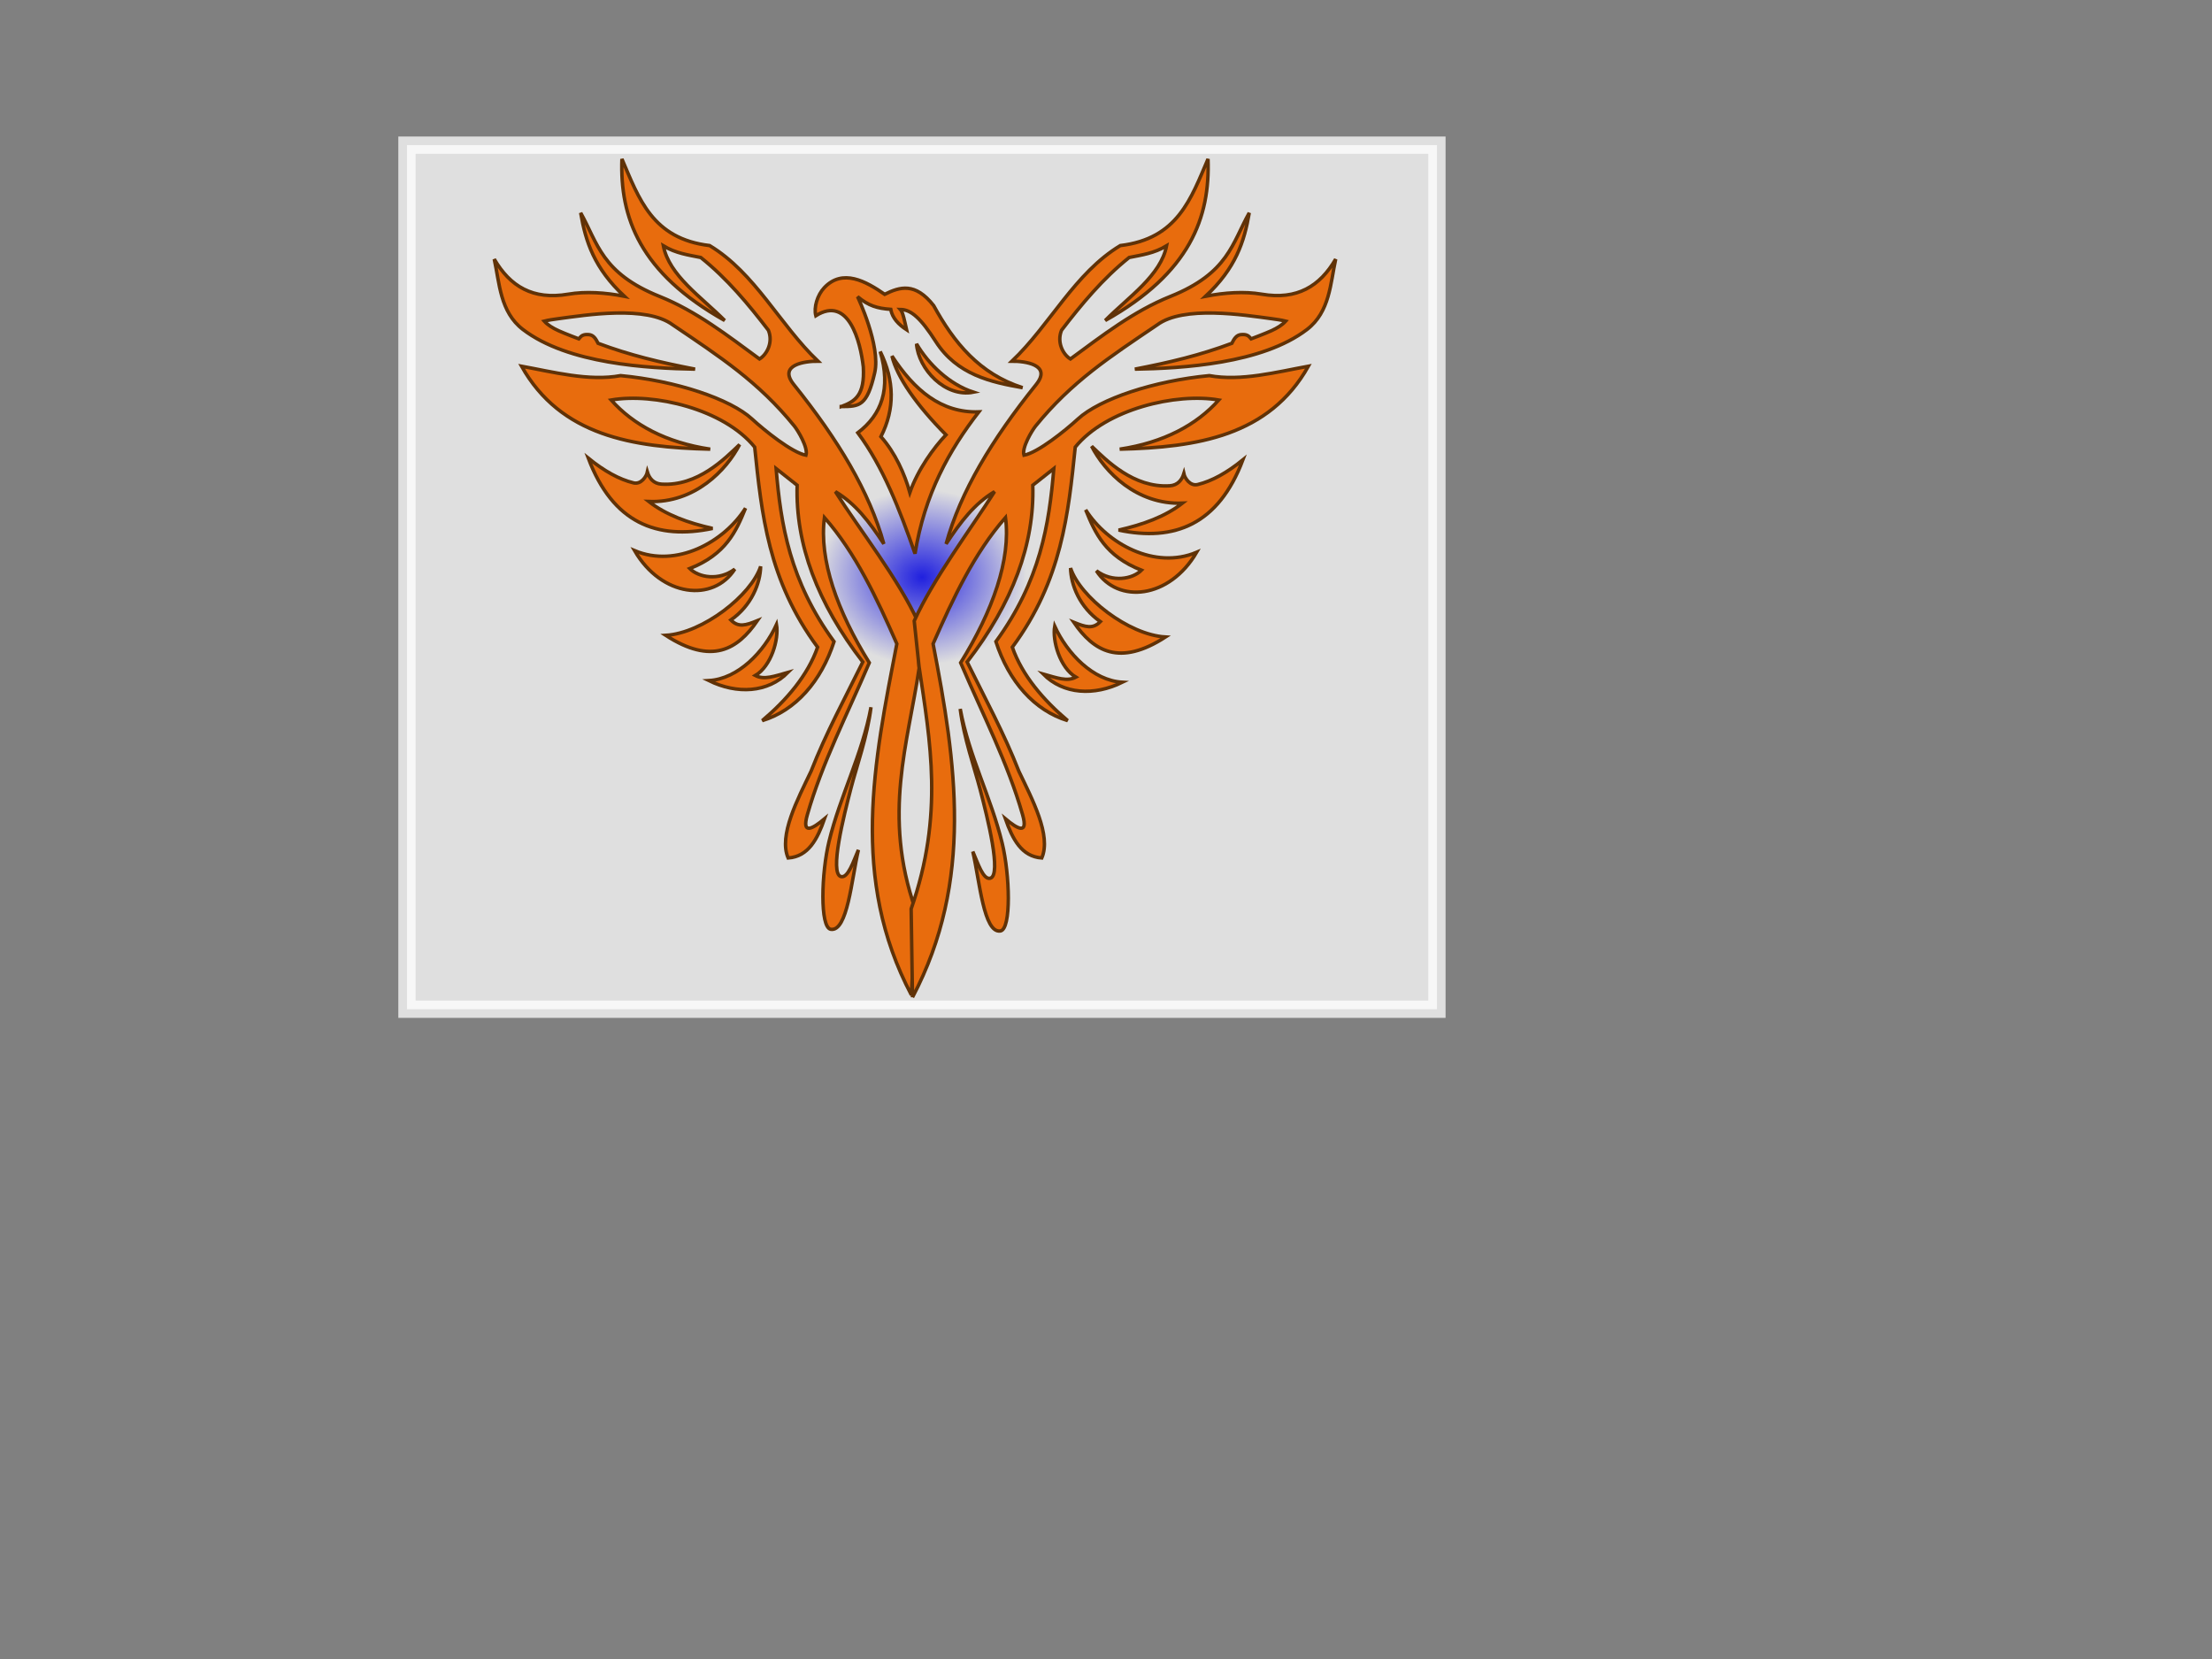 <?xml version="1.0"?><svg width="640" height="480" xmlns="http://www.w3.org/2000/svg">
 <rect width="100%" height="100%" fill="#808080" stroke="none"/>
 <title>GoldenPhoenix</title>
 <defs>
  <radialGradient id="svg_2" cx="0.5" cy="0.5" r="0.5">
   <stop offset="0" stop-color="#0000ff"/>
   <stop offset="1" stop-color="#cccccc"/>
  </radialGradient>
  <radialGradient id="svg_3" cx="0.5" cy="0.5" r="0.5">
   <stop offset="0" stop-color="#ff0000"/>
   <stop offset="1" stop-color="#ffff00"/>
  </radialGradient>
  <radialGradient id="svg_4" cx="0.5" cy="0.5" r="0.5">
   <stop offset="0" stop-color="#0000ff"/>
   <stop offset="1" stop-color="#e5e5e5"/>
  </radialGradient>
  <radialGradient id="svg_5" cx="0.5" cy="0.5" r="0.5">
   <stop offset="0" stop-color="#0000ff"/>
   <stop offset="1" stop-color="#ffffff"/>
  </radialGradient>
  <radialGradient cy="0.492" cx="0.48" spreadMethod="pad" id="svg_8">
   <stop offset="0.289" stop-color="#603207"/>
   <stop offset="1" stop-color="#9fcdf8"/>
  </radialGradient>
  <radialGradient r="0.5" cy="0.492" cx="0.48" spreadMethod="pad" id="svg_9">
   <stop offset="0.855" stop-color="#603207"/>
   <stop offset="1" stop-color="#9fcdf8"/>
  </radialGradient>
  <radialGradient spreadMethod="pad" id="svg_10">
   <stop offset="0.223" stop-color="#e86c0d"/>
   <stop offset="1" stop-color="#1793f2"/>
  </radialGradient>
  <radialGradient spreadMethod="pad" id="svg_11" cx="0.5" cy="0.5" r="0.5">
   <stop offset="0" stop-color="#0000ff"/>
   <stop offset="1" stop-color="#ffffff"/>
  </radialGradient>
  <radialGradient spreadMethod="pad" id="svg_12" cx="0.5" cy="0.5" r="0.5">
   <stop offset="0.301" stop-color="#0000ff"/>
   <stop offset="1" stop-color="#ffffff"/>
  </radialGradient>
  <linearGradient spreadMethod="pad" id="svg_13">
   <stop offset="0.906" stop-color="#ffff56"/>
   <stop offset="1" stop-color="#0000a9"/>
  </linearGradient>
  <linearGradient y2="0" x2="1" y1="0" x1="0" spreadMethod="pad" id="svg_14">
   <stop offset="0.141" stop-color="#0000a9"/>
   <stop offset="0.906" stop-color="#ffff56"/>
  </linearGradient>
  <radialGradient spreadMethod="pad" id="svg_15" cx="0.5" cy="0.5" r="0.5">
   <stop offset="0" stop-color="#0000ff"/>
   <stop offset="0.203" stop-color="#ffffff"/>
  </radialGradient>
 </defs>
 <g>
  <title>Layer 1</title>
  <rect opacity="0.75" fill="url(#svg_15)" stroke="#ffffff" stroke-width="5" x="117.75" y="42" width="298" height="250" id="svg_1"/>
  <g id="layer1">
   <g id="g6100">
    <path stroke="#603207" id="path5097" d="m213.984,128.63c-4.294,4.096 -12.125,12.098 -22.579,11.447c-2.366,-0.148 -3.546,-1.734 -4.101,-3.507c-0.266,1.244 -1.787,3.679 -4.012,3.138c-4.141,-1.006 -8.475,-3.419 -13.082,-7.153c7.112,18.806 19.856,23.718 35.961,20.338c-7.091,-1.604 -13.509,-3.924 -18.466,-7.797c13.335,0.513 22.526,-9.143 26.279,-16.466z" stroke-width="1px" fill-rule="evenodd" fill="#e86c0d"/>
    <path stroke="#603207" id="path5099" d="m215.702,147.032c-6.211,9.825 -20,17.388 -32.103,12.277c7.866,13.482 22.794,14.999 28.999,5.36c-4.639,3.482 -10.468,2.402 -13.031,-0.169c10.459,-4.122 13.415,-10.755 16.135,-17.468z" stroke-width="1px" fill-rule="evenodd" fill="#e86c0d"/>
    <path stroke="#603207" id="path5101" d="m220.079,163.885c-2.732,8.333 -16.69,19.288 -27.467,19.94c13.359,8.645 20.796,4.082 26.538,-4.26c-3.361,1.375 -5.511,2.051 -7.693,-0.185c6.028,-4.215 8.51,-10.623 8.622,-15.495z" stroke-width="1px" fill-rule="evenodd" fill="#e86c0d"/>
    <path stroke="#603207" id="path5103" d="m224.673,180.701c-3.651,7.95 -11.093,15.718 -19.584,16.214c8.179,4.007 17.026,3.555 22.921,-2.381c-3.95,1.112 -6.917,2.257 -9.465,0.913c4.584,-2.731 6.852,-10.465 6.128,-14.746z" stroke-width="1px" fill-rule="evenodd" fill="#e86c0d"/>
    <path stroke="#603207" id="path5109" d="m263.703,287.892c-17.81,-33.753 -10.839,-67.454 -4.218,-101.613c-5.815,-13.244 -11.9,-26.243 -20.95,-36.543c-1.613,12.14 3.69,27.032 12.978,42.016c-6.41,15.011 -13.668,29.054 -17.926,43.974c-1.68,5.889 1.436,4.14 4.975,1.181c-2.056,5.819 -4.627,10.915 -10.527,11.336c-2.822,-6.551 2.78,-17.006 6.631,-25.095c4.304,-11.043 9.842,-21.186 14.971,-31.627c-13.171,-17.052 -19.5,-34.095 -18.998,-51.129l-6.088,-4.817c1.351,16.16 3.925,32.473 16.763,50.064c-3.725,11.506 -11.149,19.944 -20.775,22.86c7.012,-5.925 13.191,-13.098 16.02,-21.245c-14.337,-19.362 -16.198,-38.627 -18.206,-57.893c-8.981,-11.06 -29.241,-15.76 -41.529,-13.626c6.369,7.147 15.854,12.316 28.669,14.224c-22.406,-0.523 -43.247,-3.825 -54.595,-24.004c9.073,1.656 19.541,4.432 28.667,2.723c16.041,1.515 31.728,6.758 38.024,12.551c3.529,3.248 11.554,9.739 15.606,10.481c0.68,-2.181 -2.35,-7.186 -3.372,-8.444c-10.412,-12.82 -21.387,-19.946 -35.185,-29.273c-7.619,-5.666 -25.043,-2.865 -33.154,-1.778c-1.225,0.164 -2.801,0.388 -4.02,0.697c0.991,1.108 2.426,2 4.127,2.77c2.054,0.93 5.872,2.356 5.872,2.356c0.778,-0.952 1.277,-1.347 2.905,-1.226c1.367,0.102 2.024,1.233 2.68,2.52c9.195,3.432 17.766,5.488 28.058,7.474c-13.632,-0.242 -36.779,-1.508 -49.802,-11.473c-6.643,-5.083 -6.773,-13.459 -8.304,-20.363c4.568,7.849 11.161,11.895 21.401,10.149c5.068,-0.864 10.75,-0.466 16.238,0.6c-8.711,-8.122 -11.195,-15.784 -12.628,-24.134c4.919,8.743 6.024,17.456 22.836,24.185c10.597,4.241 19.764,11.381 28.902,18.092c2.134,-1.285 4.01,-4.834 2.563,-8.321c-5.729,-7.454 -11.943,-14.966 -19.556,-21.04c-3.61,-0.736 -7.22,-1.192 -10.828,-3.379c1.674,8.589 10.904,14.708 17.752,21.606c-24.576,-13.789 -30.358,-29.868 -29.739,-46.727c4.914,11.434 8.751,23.08 25.379,25.052c13.22,7.992 20.266,22.886 31.35,33.452c-3.815,-0.018 -11.609,1.012 -6.998,6.756c12.866,16.032 21.873,30.976 26.049,46.107c-4.251,-6.465 -8.224,-11.658 -14.014,-15.115c6.805,10.718 18.363,25.433 23.904,37.696l0.331,13.328c-3.228,21.75 -10.646,42.457 -1.117,69.769l-1.122,24.847z" stroke-width="1px" fill-rule="evenodd" fill="#e86c0d"/>
    <path stroke="#603207" id="path5111" d="m252.006,204.619c-2.55,13.745 -8.886,25.479 -12.138,38.832c-2.216,9.101 -2.699,24.953 0.522,25.426c4.823,0.712 5.981,-14.376 7.969,-22.972c-1.409,3.192 -2.983,8.294 -5.062,7.71c-3.347,-0.939 0.815,-17.526 2.949,-25.702c1.637,-6.27 4.723,-14.908 5.76,-23.294z" stroke-width="1px" fill-rule="evenodd" fill="#e86c0d"/>
    <path stroke="#603207" id="path5113" d="m243.401,117.631c4.095,-1.5 6.824,-3.349 6.381,-11.439c-0.82,-7.403 -4.265,-20.798 -13.74,-14.842c-0.634,-2.401 0.433,-5.978 2.435,-8.106c5.3,-5.636 12.094,-1.842 17.491,1.908c4.372,-2.161 8.828,-3.552 14.171,3.264c5.836,10.656 13.223,19.765 25.741,23.755c-9.178,-1.594 -18.994,-3.761 -25.135,-13.35c-4.345,-6.785 -7.156,-9.243 -10.215,-9.286c0.708,0.75 1.248,3.586 1.77,5.87c-2.275,-1.484 -4.129,-3.352 -4.582,-5.9c-3.897,-0.283 -6.387,-0.998 -9.603,-3.675c0,0 6.76,14.174 4.97,21.989c-2.228,9.725 -4.385,9.774 -9.684,9.811z" stroke-width="1px" fill-rule="evenodd" fill="#e86c0d"/>
    <path stroke="#603207" id="path5115" d="m265.176,99.492c3.549,6.017 9.537,11.718 16.461,13.98c-8.206,1.614 -15.909,-6.705 -16.461,-13.98z" stroke-width="1px" fill-rule="evenodd" fill="#e86c0d"/>
    <path stroke="#603207" id="path5117" d="m258.075,103.002c6.429,9.856 14.247,16.53 25.138,16.161c-8.604,11.105 -15.685,23.811 -18.47,41.028c-4.441,-12.752 -9.244,-25.137 -16.55,-34.975c6.925,-5.249 9.641,-12.783 6.482,-23.509c4.118,8.381 4.284,16.596 0.202,24.632c4.152,4.68 6.876,10.811 8.369,16.159c2.363,-6.74 6.925,-12.963 10.452,-16.692c-8.554,-8.627 -14.207,-16.753 -15.623,-22.804z" stroke-width="1px" fill-rule="evenodd" fill="#e86c0d"/>
    <path stroke="#603207" id="path5119" d="m264.013,288.544c17.811,-33.753 12.579,-68.106 5.959,-102.265c5.815,-13.244 11.899,-26.243 20.949,-36.543c1.613,12.14 -3.69,27.032 -12.977,42.016c6.41,15.011 13.668,29.054 17.925,43.974c1.68,5.889 -1.436,4.14 -4.975,1.181c2.057,5.819 4.627,10.915 10.527,11.336c2.822,-6.551 -2.78,-17.006 -6.631,-25.095c-4.303,-11.043 -9.842,-21.186 -14.971,-31.627c13.171,-17.052 19.501,-34.095 18.998,-51.129l6.088,-4.817c-1.351,16.16 -3.925,32.473 -16.763,50.064c3.725,11.506 11.149,19.944 20.775,22.86c-7.012,-5.925 -13.191,-13.098 -16.02,-21.245c14.337,-19.362 16.199,-38.627 18.206,-57.893c8.981,-11.06 29.241,-15.76 41.529,-13.626c-6.369,7.147 -15.854,12.316 -28.668,14.224c22.405,-0.523 43.247,-3.825 54.594,-24.004c-9.073,1.656 -19.541,4.432 -28.666,2.723c-16.042,1.515 -31.728,6.758 -38.024,12.551c-3.53,3.248 -11.554,9.739 -15.607,10.481c-0.68,-2.181 2.35,-7.186 3.372,-8.444c10.412,-12.82 21.387,-19.946 35.186,-29.273c7.619,-5.666 25.043,-2.865 33.153,-1.778c1.225,0.164 2.801,0.388 4.02,0.697c-0.991,1.108 -2.426,2 -4.127,2.77c-2.054,0.93 -5.872,2.356 -5.872,2.356c-0.778,-0.952 -1.277,-1.347 -2.905,-1.226c-1.367,0.102 -2.024,1.233 -2.68,2.52c-9.195,3.432 -17.766,5.488 -28.058,7.474c13.633,-0.242 36.779,-1.508 49.802,-11.473c6.644,-5.083 6.773,-13.459 8.304,-20.363c-4.568,7.849 -11.161,11.895 -21.401,10.149c-5.068,-0.864 -10.75,-0.466 -16.238,0.6c8.711,-8.122 11.195,-15.784 12.628,-24.134c-4.919,8.743 -6.024,17.456 -22.835,24.185c-10.598,4.241 -19.765,11.381 -28.903,18.092c-2.134,-1.285 -4.01,-4.834 -2.563,-8.321c5.729,-7.454 11.943,-14.966 19.556,-21.04c3.61,-0.736 7.22,-1.192 10.828,-3.379c-1.674,8.589 -10.903,14.708 -17.752,21.606c24.576,-13.789 30.358,-29.868 29.739,-46.727c-4.914,11.434 -8.751,23.08 -25.379,25.052c-13.22,7.992 -20.266,22.886 -31.35,33.452c3.815,-0.018 11.609,1.012 6.998,6.756c-12.866,16.032 -21.873,30.976 -26.049,46.107c4.251,-6.465 8.224,-11.658 14.014,-15.115c-6.804,10.718 -17.698,25.147 -23.238,37.41l1.395,13.179c3.228,21.75 7.248,42.824 -2.28,70.136l0.387,25.567z" stroke-width="1px" fill-rule="evenodd" fill="#e86c0d"/>
    <path stroke="#603207" id="path5121" d="m315.841,129.11c4.294,4.096 12.125,12.098 22.579,11.447c2.366,-0.147 3.546,-1.734 4.101,-3.506c0.266,1.243 1.787,3.678 4.012,3.138c4.141,-1.007 8.475,-3.419 13.082,-7.154c-7.112,18.806 -19.856,23.719 -35.962,20.338c7.092,-1.603 13.51,-3.923 18.467,-7.797c-13.335,0.514 -22.526,-9.142 -26.279,-16.466z" stroke-width="1px" fill-rule="evenodd" fill="#e86c0d"/>
    <path stroke="#603207" id="path5123" d="m314.123,147.512c6.211,9.825 20,17.388 32.103,12.277c-7.866,13.482 -22.794,14.999 -28.999,5.361c4.639,3.482 10.468,2.401 13.031,-0.169c-10.459,-4.122 -13.415,-10.756 -16.135,-17.469z" stroke-width="1px" fill-rule="evenodd" fill="#e86c0d"/>
    <path stroke="#603207" id="path5125" d="m309.746,164.365c2.732,8.334 16.69,19.289 27.467,19.941c-13.359,8.644 -20.796,4.081 -26.538,-4.26c3.361,1.374 5.511,2.05 7.693,-0.185c-6.028,-4.215 -8.51,-10.623 -8.622,-15.496z" stroke-width="1px" fill-rule="evenodd" fill="#e86c0d"/>
    <path stroke="#603207" id="path5127" d="m305.152,181.181c3.651,7.951 11.093,15.719 19.584,16.215c-8.179,4.006 -17.026,3.554 -22.921,-2.381c3.95,1.111 6.917,2.256 9.465,0.912c-4.584,-2.73 -6.853,-10.464 -6.128,-14.746z" stroke-width="1px" fill-rule="evenodd" fill="#e86c0d"/>
    <path stroke="#603207" id="path5129" d="m277.819,205.1c2.55,13.745 8.886,25.479 12.137,38.832c2.217,9.1 2.7,24.953 -0.521,25.426c-4.823,0.711 -5.981,-14.377 -7.969,-22.972c1.409,3.191 2.982,8.293 5.062,7.709c3.347,-0.939 -0.815,-17.526 -2.949,-25.701c-1.637,-6.271 -4.723,-14.908 -5.76,-23.294z" stroke-width="1px" fill-rule="evenodd" fill="#e86c0d"/>
   </g>
  </g>
 </g>
</svg>
